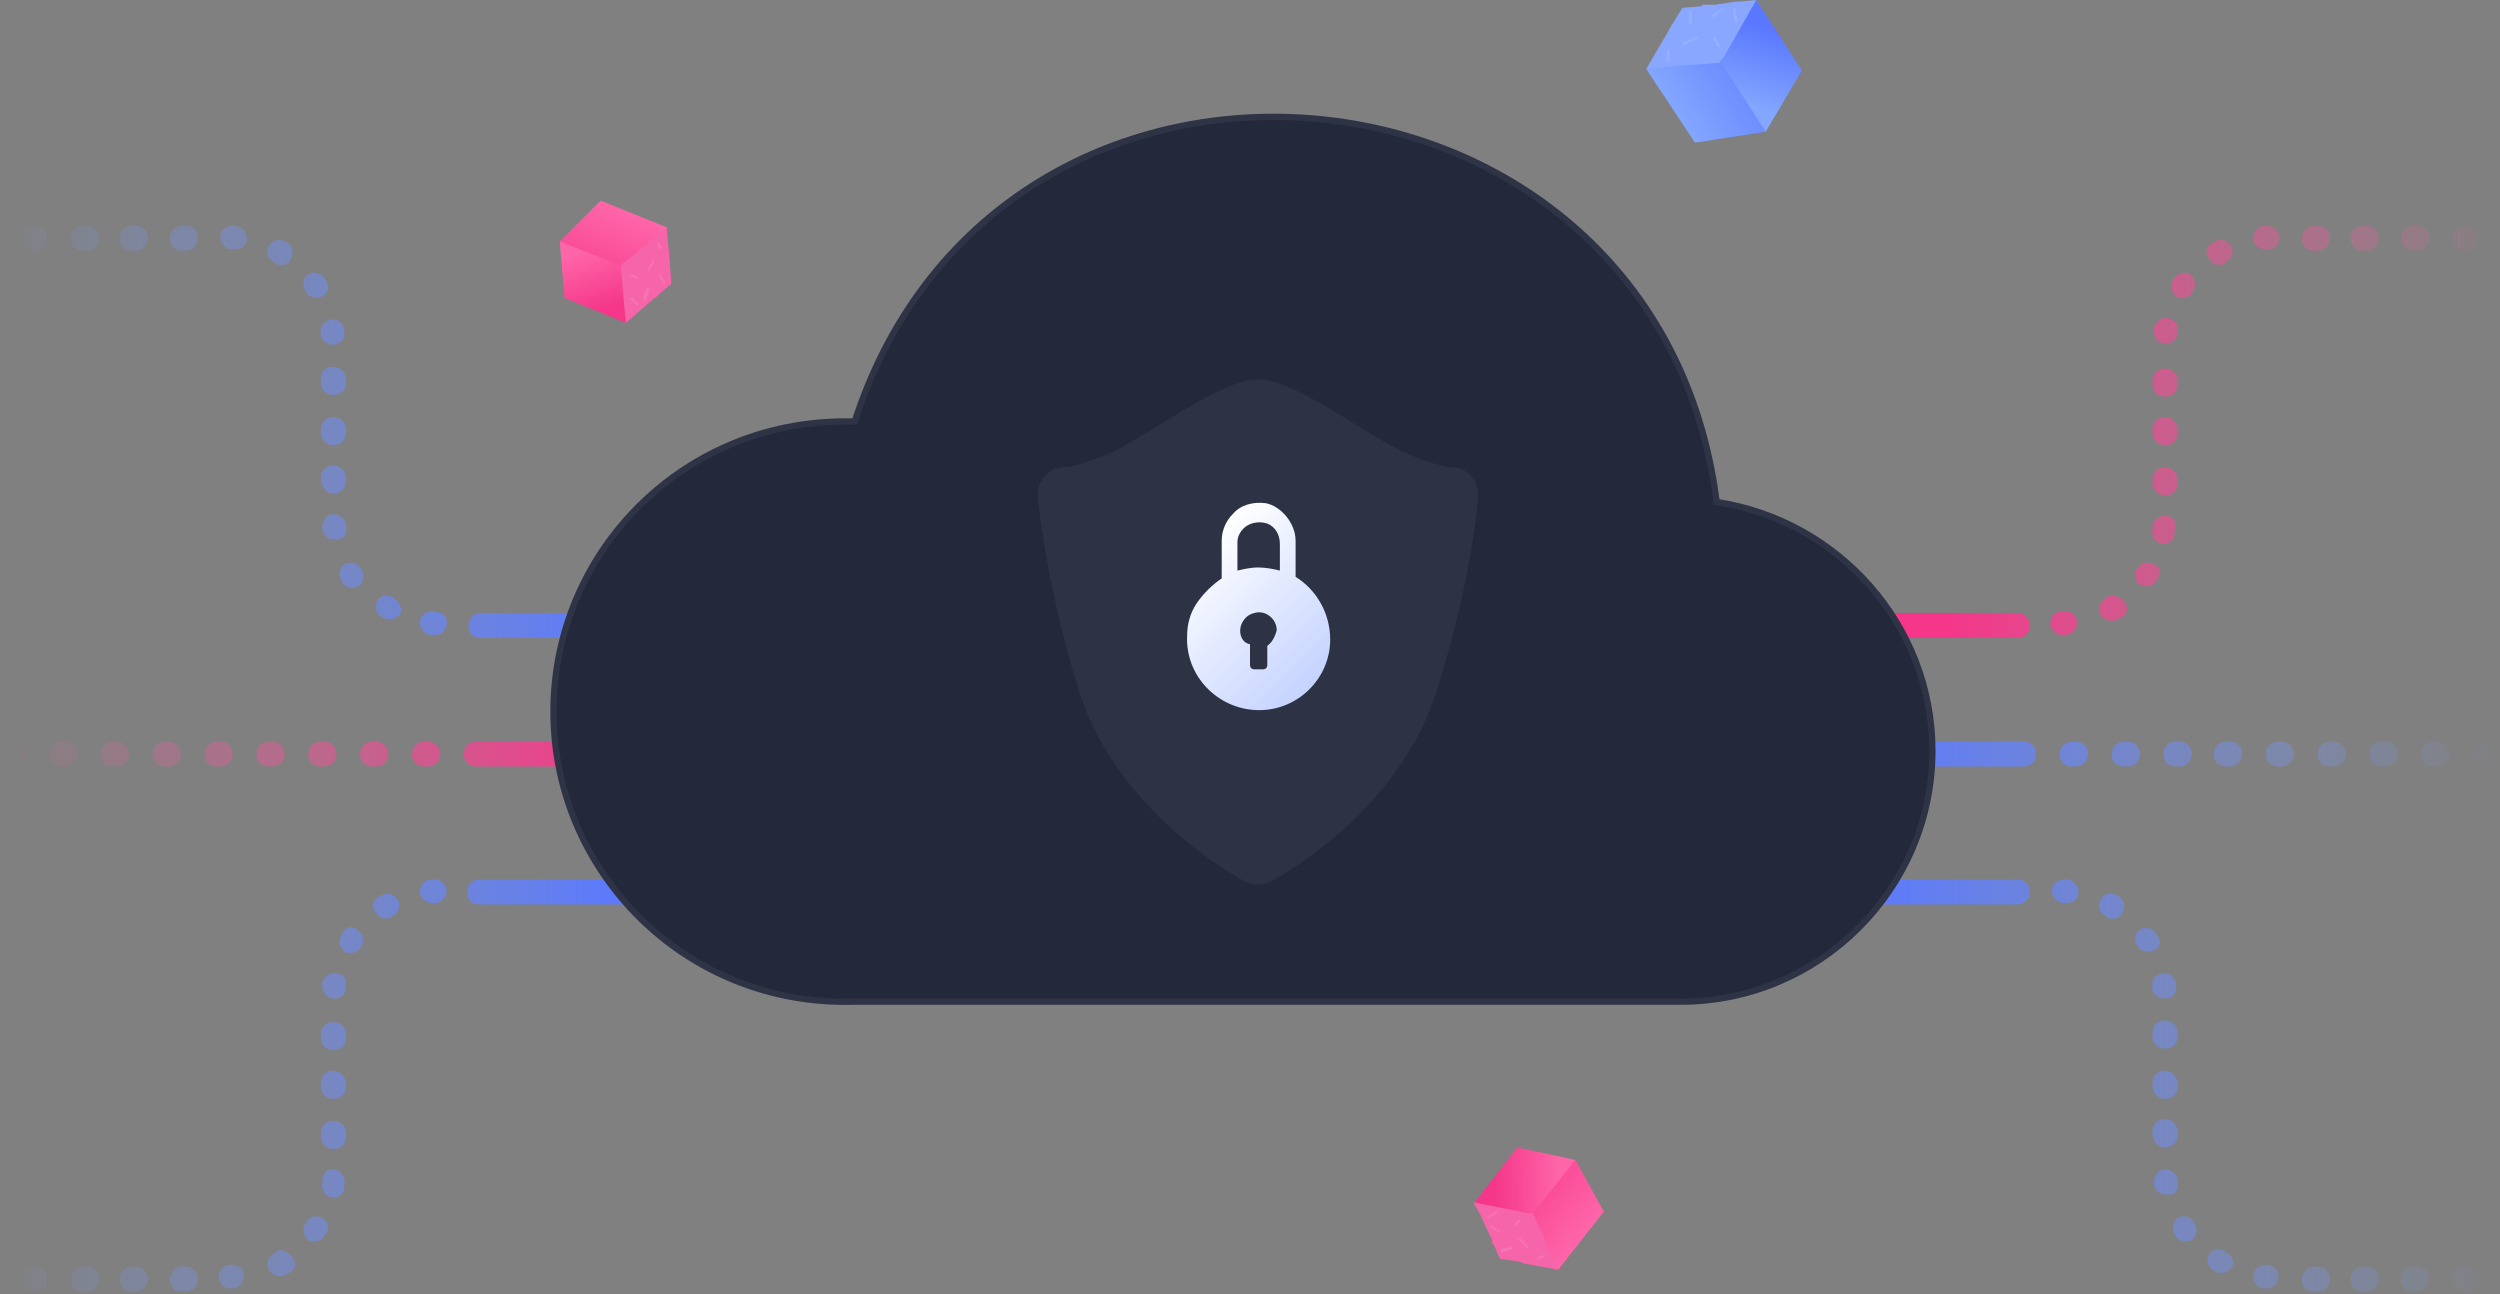 <svg width="398" height="206" viewBox="0 0 398 206" fill="none" xmlns="http://www.w3.org/2000/svg">
<rect x="0" y="0" width="398" height="206" fill="#808080" stroke="none"/>
<path d="M100.627 101.317C99.375 101.317 98.624 100.569 98.624 99.321C98.624 98.073 99.375 97.325 100.627 97.325C101.878 97.325 102.629 98.073 102.629 99.321C102.629 100.569 101.628 101.317 100.627 101.317Z" fill="#6A83FF"/>
<path d="M100.627 143.742C99.375 143.742 98.624 142.993 98.624 141.746C98.624 140.498 99.375 139.749 100.627 139.749C101.878 139.749 102.629 140.498 102.629 141.746C102.629 142.993 101.628 143.742 100.627 143.742Z" fill="#6A83FF"/>
<path d="M29.538 35.935H29.037C28.036 35.935 27.034 36.684 27.034 37.931C27.034 39.179 27.785 39.928 29.037 39.928H29.538C30.539 39.928 31.54 39.179 31.54 37.931C31.54 36.684 30.539 35.935 29.538 35.935Z" fill="url(#paint0_linear_1638_32300)"/>
<path d="M21.527 35.935H21.027C20.026 35.935 19.024 36.684 19.024 37.931C19.024 39.179 19.775 39.928 21.027 39.928H21.527C22.529 39.928 23.53 39.179 23.53 37.931C23.53 36.684 22.529 35.935 21.527 35.935Z" fill="url(#paint1_linear_1638_32300)"/>
<path d="M37.547 35.935H37.047C36.045 35.935 35.044 36.684 35.044 37.682C35.044 38.68 35.795 39.678 36.796 39.678H37.297C37.297 39.678 37.297 39.678 37.547 39.678C38.548 39.678 39.299 38.93 39.299 37.931C39.299 36.933 38.548 36.185 37.547 35.935Z" fill="url(#paint2_linear_1638_32300)"/>
<path d="M55.07 60.392C55.07 59.394 54.319 58.396 53.067 58.396C51.816 58.396 51.065 59.144 51.065 60.392V60.891C51.065 61.889 51.816 62.888 53.067 62.888C54.319 62.888 55.07 62.139 55.07 60.891V60.392Z" fill="url(#paint3_linear_1638_32300)"/>
<path d="M51.815 44.669L51.565 44.17C51.064 43.422 49.813 43.172 49.062 43.671C48.311 44.17 48.06 45.418 48.561 46.167L48.811 46.666C49.062 47.165 49.813 47.414 50.313 47.414C50.563 47.414 51.064 47.414 51.315 47.165C52.316 46.666 52.566 45.667 51.815 44.669Z" fill="url(#paint4_linear_1638_32300)"/>
<path d="M53.067 66.382C52.066 66.382 51.065 67.13 51.065 68.378V68.877C51.065 69.876 51.816 70.874 53.067 70.874C54.319 70.874 55.07 69.876 55.07 68.877V68.378C55.07 67.13 54.068 66.382 53.067 66.382Z" fill="url(#paint5_linear_1638_32300)"/>
<path d="M13.768 35.935H13.267C12.266 35.935 11.265 36.684 11.265 37.931C11.265 39.179 12.016 39.928 13.267 39.928H13.768C14.769 39.928 15.77 39.179 15.77 37.931C15.77 36.684 14.769 35.935 13.768 35.935Z" fill="url(#paint6_linear_1638_32300)"/>
<path d="M45.808 38.679L45.307 38.43C44.306 37.931 43.305 38.18 42.804 39.178C42.303 40.177 42.554 41.175 43.555 41.674L43.805 41.923C44.056 42.173 44.556 42.173 44.807 42.173C45.558 42.173 46.058 41.923 46.309 41.175C46.809 40.426 46.559 39.178 45.808 38.679Z" fill="url(#paint7_linear_1638_32300)"/>
<path d="M57.322 90.337C56.822 89.589 55.57 89.339 54.819 89.838C54.068 90.337 53.818 91.585 54.318 92.334L54.569 92.833C54.819 93.332 55.57 93.582 56.071 93.582C56.321 93.582 56.822 93.582 57.072 93.332C57.823 92.833 58.073 91.585 57.572 90.837L57.322 90.337Z" fill="url(#paint8_linear_1638_32300)"/>
<path d="M62.829 95.33L62.579 95.081C61.578 94.582 60.577 94.831 60.076 95.58C59.575 96.578 59.826 97.576 60.577 98.075L61.077 98.325C61.328 98.575 61.578 98.575 62.078 98.575C62.829 98.575 63.33 98.325 63.831 97.576C64.081 97.077 63.58 95.829 62.829 95.33Z" fill="url(#paint9_linear_1638_32300)"/>
<path d="M69.338 97.325H68.837C67.836 97.325 66.835 98.073 66.835 99.072C66.835 100.07 67.585 101.068 68.587 101.068H69.087C69.087 101.068 69.087 101.068 69.338 101.068C70.339 101.068 71.09 100.319 71.09 99.321C71.34 98.323 70.589 97.574 69.338 97.325Z" fill="url(#paint10_linear_1638_32300)"/>
<path d="M53.066 54.901C54.318 54.652 55.069 53.903 54.819 52.905V52.406C54.568 51.408 53.818 50.659 52.566 50.908C51.565 51.158 50.814 51.907 51.064 53.154V53.654C51.314 54.153 52.065 54.901 53.066 54.901Z" fill="url(#paint11_linear_1638_32300)"/>
<path d="M55.069 84.099V83.6C55.069 82.602 54.068 81.853 53.067 81.853C52.065 81.853 51.315 82.852 51.315 83.85C51.315 84.099 51.315 84.349 51.315 84.349C51.565 85.347 52.316 85.846 53.067 85.846H53.317C54.569 86.096 55.319 85.097 55.069 84.099Z" fill="url(#paint12_linear_1638_32300)"/>
<path d="M53.067 78.608C54.068 78.608 55.07 77.86 55.07 76.612V76.113C55.07 75.115 54.319 74.117 53.067 74.117C51.816 74.117 51.065 74.865 51.065 76.113V76.612C51.315 77.61 52.066 78.608 53.067 78.608Z" fill="url(#paint13_linear_1638_32300)"/>
<path d="M5.507 35.935C4.506 35.935 3.504 36.684 3.504 37.931C3.504 39.179 4.255 39.928 5.507 39.928H5.757C6.758 39.928 7.509 39.179 7.509 37.931C7.509 36.684 6.508 35.935 5.507 35.935Z" fill="url(#paint14_linear_1638_32300)"/>
<path d="M100.627 97.576H92.867H92.366H84.857H84.356H77.097H76.597C75.595 97.576 74.594 98.325 74.594 99.573C74.594 100.82 75.345 101.569 76.597 101.569H77.097H84.356H85.107H92.617H93.117H100.877C101.878 101.569 102.88 100.82 102.88 99.573C102.88 98.325 101.628 97.576 100.627 97.576Z" fill="url(#paint15_linear_1638_32300)"/>
<path d="M100.627 121.782C99.375 121.782 98.624 121.034 98.624 119.786C98.624 118.538 99.375 117.789 100.627 117.789C101.878 117.789 102.629 118.538 102.629 119.786C102.629 121.034 101.628 121.782 100.627 121.782Z" fill="#EE4192"/>
<path d="M35.044 118.039H34.544C33.542 118.039 32.541 118.787 32.541 120.035C32.541 121.283 33.292 122.031 34.544 122.031H35.044C36.045 122.031 37.047 121.283 37.047 120.035C37.047 118.787 36.045 118.039 35.044 118.039Z" fill="url(#paint16_linear_1638_32300)"/>
<path d="M43.304 118.039H42.804C41.803 118.039 40.801 118.787 40.801 120.035C40.801 121.283 41.552 122.031 42.804 122.031H43.304C44.306 122.031 45.307 121.283 45.307 120.035C45.307 118.787 44.306 118.039 43.304 118.039Z" fill="url(#paint17_linear_1638_32300)"/>
<path d="M26.784 118.039H26.283C25.282 118.039 24.28 118.787 24.28 120.035C24.28 121.283 25.032 122.031 26.283 122.031H26.784C27.785 122.031 28.786 121.283 28.786 120.035C28.786 118.787 27.785 118.039 26.784 118.039Z" fill="url(#paint18_linear_1638_32300)"/>
<path d="M18.523 118.039H18.023C17.021 118.039 16.02 118.787 16.02 120.035C16.02 121.283 16.771 122.031 18.023 122.031H18.523C19.524 122.031 20.526 121.283 20.526 120.035C20.526 118.787 19.524 118.039 18.523 118.039Z" fill="url(#paint19_linear_1638_32300)"/>
<path d="M10.263 118.039H9.762C8.761 118.039 7.76 118.787 7.76 120.035C7.76 121.283 8.511 122.031 9.762 122.031H10.263C11.264 122.031 12.265 121.283 12.265 120.035C12.265 118.787 11.514 118.039 10.263 118.039Z" fill="url(#paint20_linear_1638_32300)"/>
<path d="M68.086 118.039H67.585C66.584 118.039 65.583 118.787 65.583 120.035C65.583 121.283 66.334 122.031 67.585 122.031H68.086C69.087 122.031 70.088 121.283 70.088 120.035C70.088 118.787 69.087 118.039 68.086 118.039Z" fill="url(#paint21_linear_1638_32300)"/>
<path d="M51.565 118.039H51.064C50.063 118.039 49.062 118.787 49.062 120.035C49.062 121.283 49.813 122.031 51.064 122.031H51.565C52.566 122.031 53.567 121.283 53.567 120.035C53.567 118.787 52.566 118.039 51.565 118.039Z" fill="url(#paint22_linear_1638_32300)"/>
<path d="M59.825 118.039H59.325C58.324 118.039 57.322 118.787 57.322 120.035C57.322 121.283 58.073 122.031 59.325 122.031H59.825C60.827 122.031 61.828 121.283 61.828 120.035C61.828 118.787 60.827 118.039 59.825 118.039Z" fill="url(#paint23_linear_1638_32300)"/>
<path d="M2.253 118.039H2.003C1.001 118.039 0 118.787 0 120.035C0 121.283 0.751 122.031 2.003 122.031H2.253C3.254 122.031 4.255 121.283 4.255 120.035C4.255 118.787 3.254 118.039 2.253 118.039Z" fill="url(#paint24_linear_1638_32300)"/>
<path d="M100.627 118.039H92.617H92.116H84.356H83.856H76.847H76.597H76.346H75.846C74.844 118.039 73.843 118.787 73.843 120.035C73.843 121.283 74.594 122.031 75.846 122.031H76.346H76.597H76.847H83.856H84.356H92.116H92.617H100.627C101.628 122.031 102.629 121.283 102.629 120.035C102.629 118.787 101.628 118.039 100.627 118.039Z" fill="url(#paint25_linear_1638_32300)"/>
<path d="M43.805 199.391L43.555 199.641C42.554 200.14 42.303 201.388 42.804 202.137C43.054 202.636 43.805 203.135 44.556 203.135C44.807 203.135 45.057 203.135 45.558 202.885L46.058 202.636C47.059 202.137 47.31 200.889 46.559 200.14C45.808 199.142 44.556 198.643 43.805 199.391Z" fill="url(#paint26_linear_1638_32300)"/>
<path d="M37.047 201.388H36.546C35.545 201.388 34.794 202.386 34.794 203.385C34.794 204.383 35.795 205.132 36.546 205.132H37.047C38.048 205.132 38.799 204.133 38.799 203.135C39.05 202.137 38.048 201.388 37.047 201.388Z" fill="url(#paint27_linear_1638_32300)"/>
<path d="M53.317 186.166C52.316 185.916 51.314 186.665 51.314 187.913V188.412C51.064 189.41 51.815 190.408 52.816 190.658H53.067C54.068 190.658 54.819 189.909 54.819 189.16V188.661C55.069 187.414 54.318 186.415 53.317 186.166Z" fill="url(#paint28_linear_1638_32300)"/>
<path d="M29.538 201.637H29.037C28.036 201.637 27.034 202.386 27.034 203.634C27.034 204.881 27.785 205.63 29.037 205.63H29.538C30.539 205.63 31.54 204.881 31.54 203.634C31.54 202.386 30.539 201.637 29.538 201.637Z" fill="url(#paint29_linear_1638_32300)"/>
<path d="M53.067 178.429C52.066 178.429 51.065 179.178 51.065 180.425V180.925C51.065 181.923 51.816 182.921 53.067 182.921C54.319 182.921 55.07 182.172 55.07 180.925V180.425C55.07 179.178 54.068 178.429 53.067 178.429Z" fill="url(#paint30_linear_1638_32300)"/>
<path d="M13.768 201.637H13.267C12.266 201.637 11.265 202.386 11.265 203.634C11.265 204.881 12.016 205.63 13.267 205.63H13.768C14.769 205.63 15.77 204.881 15.77 203.634C15.77 202.386 14.769 201.637 13.768 201.637Z" fill="url(#paint31_linear_1638_32300)"/>
<path d="M21.527 201.637H21.027C20.026 201.637 19.024 202.386 19.024 203.634C19.024 204.881 19.775 205.63 21.027 205.63H21.527C22.529 205.63 23.53 204.881 23.53 203.634C23.53 202.386 22.529 201.637 21.527 201.637Z" fill="url(#paint32_linear_1638_32300)"/>
<path d="M51.315 193.902C50.564 193.403 49.312 193.652 48.812 194.401L48.562 194.9C48.061 195.649 48.311 196.896 49.062 197.396C49.312 197.645 49.813 197.645 50.063 197.645C50.564 197.645 51.315 197.396 51.565 196.896L51.816 196.397C52.566 195.649 52.316 194.401 51.315 193.902Z" fill="url(#paint33_linear_1638_32300)"/>
<path d="M60.827 142.495L60.326 142.744C59.325 143.244 59.075 144.491 59.826 145.24C60.076 145.739 60.827 146.238 61.328 146.238C61.578 146.238 62.078 146.238 62.329 145.989L62.579 145.739C63.58 145.24 63.831 143.992 63.33 143.244C62.829 142.495 61.828 141.996 60.827 142.495Z" fill="url(#paint34_linear_1638_32300)"/>
<path d="M69.087 139.999H68.587C67.585 139.999 66.835 140.997 66.835 141.995C66.835 142.993 67.836 143.742 68.587 143.742H68.837H69.338C70.339 143.742 71.09 142.744 71.09 141.745C71.09 140.747 70.089 139.999 69.087 139.999Z" fill="url(#paint35_linear_1638_32300)"/>
<path d="M54.569 148.483L54.319 148.982C53.818 149.731 54.069 150.979 54.82 151.478C55.07 151.727 55.571 151.727 55.821 151.727C56.322 151.727 57.072 151.478 57.323 150.979L57.573 150.729C58.074 149.98 57.824 148.733 57.072 148.234C56.322 147.235 55.07 147.485 54.569 148.483Z" fill="url(#paint36_linear_1638_32300)"/>
<path d="M53.067 170.443C52.066 170.443 51.065 171.192 51.065 172.439V172.938C51.065 173.937 51.816 174.935 53.067 174.935C54.319 174.935 55.07 174.186 55.07 172.938V172.439C55.07 171.441 54.068 170.443 53.067 170.443Z" fill="url(#paint37_linear_1638_32300)"/>
<path d="M53.067 162.708C52.066 162.708 51.065 163.457 51.065 164.705V165.204C51.065 166.202 51.816 167.2 53.067 167.2C54.319 167.2 55.07 166.452 55.07 165.204V164.705C55.07 163.457 54.068 162.708 53.067 162.708Z" fill="url(#paint38_linear_1638_32300)"/>
<path d="M53.568 154.972C52.566 154.722 51.565 155.471 51.315 156.469C51.315 156.719 51.315 156.968 51.315 156.968C51.315 157.967 52.066 158.965 53.067 158.965H53.318C54.319 158.965 55.07 158.216 55.07 157.218V156.719C55.32 155.97 54.569 154.972 53.568 154.972Z" fill="url(#paint39_linear_1638_32300)"/>
<path d="M5.507 201.637C4.506 201.637 3.505 202.386 3.505 203.634C3.505 204.881 4.256 205.63 5.507 205.63H5.758C6.759 205.63 7.51 204.881 7.51 203.634C7.51 202.386 6.509 201.637 5.507 201.637Z" fill="url(#paint40_linear_1638_32300)"/>
<path d="M100.627 139.999H92.867H92.366H84.857H84.356H76.847H76.597H76.346C75.345 139.999 74.344 140.747 74.344 141.995C74.344 143.243 75.095 143.991 76.346 143.991H76.597H76.847H84.356H85.107H92.617H93.117H100.877C101.878 143.991 102.88 143.243 102.88 141.995C102.88 140.747 101.628 139.999 100.627 139.999Z" fill="url(#paint41_linear_1638_32300)"/>
<path d="M297.374 101.317C296.372 101.317 295.371 100.569 295.371 99.321C295.371 98.073 296.122 97.325 297.123 97.325H297.374C298.375 97.325 299.376 98.073 299.376 99.321C299.376 100.569 298.375 101.317 297.374 101.317Z" fill="#EE4192"/>
<path d="M297.374 143.742C296.372 143.742 295.371 142.993 295.371 141.746C295.371 140.498 296.122 139.749 297.123 139.749H297.374C298.375 139.749 299.376 140.498 299.376 141.746C299.376 142.993 298.375 143.742 297.374 143.742Z" fill="#6A83FF"/>
<path d="M344.683 58.645C343.682 58.645 342.681 59.394 342.681 60.642V61.141C342.681 62.139 343.431 63.137 344.683 63.137C345.935 63.137 346.686 62.388 346.686 61.141V60.642C346.686 59.394 345.684 58.645 344.683 58.645Z" fill="url(#paint42_linear_1638_32300)"/>
<path d="M344.683 66.382C343.682 66.382 342.681 67.13 342.681 68.378V68.877C342.681 69.876 343.431 70.874 344.683 70.874C345.935 70.874 346.686 70.125 346.686 68.877V68.378C346.686 67.13 345.684 66.382 344.683 66.382Z" fill="url(#paint43_linear_1638_32300)"/>
<path d="M344.682 82.103C343.681 82.103 342.68 82.851 342.68 83.849V84.349C342.43 85.347 343.181 86.345 344.182 86.594H344.432C345.433 86.594 346.184 85.846 346.184 85.097C346.184 84.848 346.184 84.598 346.184 84.598C346.685 83.101 345.934 82.103 344.682 82.103Z" fill="url(#paint44_linear_1638_32300)"/>
<path d="M342.931 89.838C342.18 89.339 340.928 89.589 340.428 90.337L340.177 90.587C339.677 91.336 339.927 92.583 340.678 93.082C340.928 93.332 341.429 93.332 341.679 93.332C342.18 93.332 342.931 93.082 343.181 92.583L343.432 92.084C344.182 91.336 343.932 90.337 342.931 89.838Z" fill="url(#paint45_linear_1638_32300)"/>
<path d="M328.662 97.325H328.162C327.161 97.325 326.41 98.323 326.41 99.321C326.41 100.319 327.411 101.068 328.162 101.068C328.162 101.068 328.162 101.068 328.412 101.068H328.913C329.914 101.068 330.665 100.07 330.665 99.072C330.665 98.073 329.914 97.325 328.662 97.325Z" fill="url(#paint46_linear_1638_32300)"/>
<path d="M335.421 95.08L335.171 95.329C334.17 95.829 333.919 97.076 334.42 97.825C334.67 98.324 335.421 98.823 336.172 98.823C336.423 98.823 336.923 98.823 337.174 98.574L337.674 98.324C338.675 97.825 338.926 96.577 338.175 95.829C337.424 94.83 336.172 94.581 335.421 95.08Z" fill="url(#paint47_linear_1638_32300)"/>
<path d="M321.154 97.576H320.653H313.394H312.893H305.384H304.883H297.123C296.122 97.576 295.121 98.325 295.121 99.573C295.121 100.82 295.872 101.569 297.123 101.569H304.883H305.384H312.893H313.394H320.653H321.154C322.155 101.569 323.156 100.82 323.156 99.573C323.156 98.325 322.155 97.576 321.154 97.576Z" fill="url(#paint48_linear_1638_32300)"/>
<path d="M344.683 74.368C343.682 74.368 342.681 75.117 342.681 76.364V76.864C342.681 77.862 343.431 78.86 344.683 78.86C345.935 78.86 346.686 78.111 346.686 76.864V76.364C346.686 75.117 345.684 74.368 344.683 74.368Z" fill="url(#paint49_linear_1638_32300)"/>
<path d="M376.723 35.935H376.223C375.221 35.935 374.22 36.684 374.22 37.931C374.22 39.179 374.971 39.928 376.223 39.928H376.723C377.724 39.928 378.726 39.179 378.726 37.931C378.726 36.684 377.724 35.935 376.723 35.935Z" fill="url(#paint50_linear_1638_32300)"/>
<path d="M384.733 35.935H384.233C383.231 35.935 382.23 36.684 382.23 37.931C382.23 39.179 382.981 39.928 384.233 39.928H384.733C385.735 39.928 386.736 39.179 386.736 37.931C386.736 36.684 385.735 35.935 384.733 35.935Z" fill="url(#paint51_linear_1638_32300)"/>
<path d="M368.963 35.935H368.462C367.461 35.935 366.46 36.684 366.46 37.931C366.46 39.179 367.211 39.928 368.462 39.928H368.963C369.964 39.928 370.966 39.179 370.966 37.931C370.966 36.684 369.964 35.935 368.963 35.935Z" fill="url(#paint52_linear_1638_32300)"/>
<path d="M345.184 50.659C344.182 50.41 343.181 51.158 342.931 52.157V52.656C342.931 53.654 343.432 54.652 344.683 54.652H344.933C345.935 54.652 346.686 53.903 346.686 52.905V52.406C346.936 51.907 346.185 50.909 345.184 50.659Z" fill="url(#paint53_linear_1638_32300)"/>
<path d="M346.185 44.17L345.935 44.669C345.434 45.418 345.685 46.666 346.436 47.165C346.686 47.414 347.186 47.414 347.437 47.414C347.937 47.414 348.688 47.165 348.939 46.666L349.189 46.167C349.69 45.418 349.439 44.17 348.688 43.671C347.937 43.172 346.936 43.422 346.185 44.17Z" fill="url(#paint54_linear_1638_32300)"/>
<path d="M352.693 38.43L352.193 38.679C351.191 39.178 350.941 40.426 351.692 41.175C351.942 41.674 352.693 42.173 353.194 42.173C353.444 42.173 353.945 42.173 354.195 41.923L354.445 41.674C355.447 41.175 355.697 39.927 355.196 39.178C354.696 38.18 353.444 37.931 352.693 38.43Z" fill="url(#paint55_linear_1638_32300)"/>
<path d="M360.953 35.935H360.453C359.452 35.935 358.701 36.933 358.701 37.931C358.701 38.93 359.702 39.678 360.453 39.678C360.453 39.678 360.453 39.678 360.703 39.678H361.204C362.205 39.678 362.956 38.68 362.956 37.682C362.706 36.684 361.955 35.935 360.953 35.935Z" fill="url(#paint56_linear_1638_32300)"/>
<path d="M392.493 35.935C391.242 35.935 390.491 36.684 390.491 37.931C390.491 39.179 391.492 39.928 392.493 39.928C393.494 39.928 394.496 39.179 394.496 37.931C394.496 36.684 393.494 35.935 392.493 35.935Z" fill="url(#paint57_linear_1638_32300)"/>
<path d="M297.374 121.782C296.372 121.782 295.371 121.034 295.371 119.786C295.371 118.538 296.122 117.789 297.123 117.789H297.374C298.375 117.789 299.376 118.538 299.376 119.786C299.376 121.034 298.375 121.782 297.374 121.782Z" fill="#6A83FF"/>
<path d="M338.676 118.039H338.175C337.174 118.039 336.173 118.787 336.173 120.035C336.173 121.283 336.924 122.031 338.175 122.031H338.676C339.677 122.031 340.678 121.283 340.678 120.035C340.678 118.787 339.677 118.039 338.676 118.039Z" fill="url(#paint58_linear_1638_32300)"/>
<path d="M346.936 118.039H346.436C345.434 118.039 344.433 118.787 344.433 120.035C344.433 121.283 345.184 122.031 346.436 122.031H346.936C347.938 122.031 348.939 121.283 348.939 120.035C348.939 118.787 347.938 118.039 346.936 118.039Z" fill="url(#paint59_linear_1638_32300)"/>
<path d="M330.415 118.039H329.915C328.914 118.039 327.912 118.787 327.912 120.035C327.912 121.283 328.663 122.031 329.915 122.031H330.415C331.417 122.031 332.418 121.283 332.418 120.035C332.418 118.787 331.417 118.039 330.415 118.039Z" fill="url(#paint60_linear_1638_32300)"/>
<path d="M322.155 118.039H321.654H321.404H321.154H314.145H313.644H305.884H305.384H297.374C296.372 118.039 295.371 118.787 295.371 120.035C295.371 121.283 296.122 122.031 297.374 122.031H305.384H305.884H313.644H314.145H321.154H321.404H321.654H322.155C323.156 122.031 324.157 121.283 324.157 120.035C324.157 118.787 323.156 118.039 322.155 118.039Z" fill="url(#paint61_linear_1638_32300)"/>
<path d="M354.946 118.039H354.446C353.445 118.039 352.443 118.787 352.443 120.035C352.443 121.283 353.194 122.031 354.446 122.031H354.946C355.948 122.031 356.949 121.283 356.949 120.035C356.949 118.787 356.198 118.039 354.946 118.039Z" fill="url(#paint62_linear_1638_32300)"/>
<path d="M379.727 118.039H379.226C378.225 118.039 377.224 118.787 377.224 120.035C377.224 121.283 377.975 122.031 379.226 122.031H379.727C380.728 122.031 381.73 121.283 381.73 120.035C381.73 118.787 380.728 118.039 379.727 118.039Z" fill="url(#paint63_linear_1638_32300)"/>
<path d="M387.988 118.039H387.487C386.486 118.039 385.484 118.787 385.484 120.035C385.484 121.283 386.235 122.031 387.487 122.031H387.988C388.989 122.031 389.99 121.283 389.99 120.035C389.99 118.787 388.989 118.039 387.988 118.039Z" fill="url(#paint64_linear_1638_32300)"/>
<path d="M371.467 118.039H370.967C369.965 118.039 368.964 118.787 368.964 120.035C368.964 121.283 369.715 122.031 370.967 122.031H371.467C372.469 122.031 373.47 121.283 373.47 120.035C373.47 118.787 372.469 118.039 371.467 118.039Z" fill="url(#paint65_linear_1638_32300)"/>
<path d="M363.206 118.039H362.705C361.704 118.039 360.703 118.787 360.703 120.035C360.703 121.283 361.453 122.031 362.705 122.031H363.206C364.207 122.031 365.208 121.283 365.208 120.035C365.208 118.787 364.207 118.039 363.206 118.039Z" fill="url(#paint66_linear_1638_32300)"/>
<path d="M395.998 118.039C394.746 118.039 393.995 118.787 393.995 120.035C393.995 121.283 394.996 122.031 395.998 122.031C396.999 122.031 398 121.283 398 120.035C398 118.787 396.999 118.039 395.998 118.039Z" fill="url(#paint67_linear_1638_32300)"/>
<path d="M337.424 142.743L336.924 142.493C335.922 141.994 334.921 142.244 334.421 143.242C333.92 144.24 334.17 145.238 335.172 145.737L335.422 145.987C335.672 146.237 336.173 146.237 336.423 146.237C337.174 146.237 337.675 145.987 337.925 145.238C338.426 144.49 338.175 143.491 337.424 142.743Z" fill="url(#paint68_linear_1638_32300)"/>
<path d="M343.432 148.982L343.182 148.483C342.681 147.734 341.43 147.484 340.679 147.984C339.928 148.483 339.677 149.73 340.178 150.479L340.428 150.729C340.679 151.228 341.43 151.477 341.93 151.477C342.18 151.477 342.681 151.477 342.931 151.228C343.933 150.978 344.183 149.73 343.432 148.982Z" fill="url(#paint69_linear_1638_32300)"/>
<path d="M344.683 158.965C345.934 158.965 346.685 157.967 346.435 156.968C346.435 156.719 346.435 156.469 346.435 156.469C346.185 155.471 345.184 154.722 344.182 154.972C343.181 155.222 342.43 155.97 342.68 157.218V157.717C342.931 158.466 343.682 158.965 344.683 158.965Z" fill="url(#paint70_linear_1638_32300)"/>
<path d="M321.154 139.999H320.903H320.653H313.143H312.643H305.133H304.633H296.873C295.872 139.999 294.87 140.747 294.87 141.995C294.87 143.243 295.621 143.991 296.873 143.991H304.633H305.133H312.643H313.143H320.653H320.903H321.154C322.155 143.991 323.156 143.243 323.156 141.995C323.156 140.747 322.155 139.999 321.154 139.999Z" fill="url(#paint71_linear_1638_32300)"/>
<path d="M344.683 170.443C343.682 170.443 342.68 171.192 342.68 172.439V172.938C342.68 173.937 343.431 174.935 344.683 174.935C345.935 174.935 346.685 174.186 346.685 172.938V172.439C346.685 171.441 345.684 170.443 344.683 170.443Z" fill="url(#paint72_linear_1638_32300)"/>
<path d="M346.685 164.456C346.685 163.457 345.935 162.459 344.683 162.459C343.431 162.459 342.68 163.208 342.68 164.456V164.955C342.68 165.953 343.431 166.951 344.683 166.951C345.935 166.951 346.685 166.203 346.685 164.955V164.456Z" fill="url(#paint73_linear_1638_32300)"/>
<path d="M344.683 182.672C345.684 182.672 346.685 181.923 346.685 180.675V180.176C346.685 179.178 345.935 178.18 344.683 178.18C343.431 178.18 342.68 178.929 342.68 180.176V180.675C342.931 181.923 343.682 182.672 344.683 182.672Z" fill="url(#paint74_linear_1638_32300)"/>
<path d="M329.163 139.999H328.662C327.661 139.999 326.66 140.747 326.66 141.745C326.66 142.744 327.411 143.742 328.412 143.742H328.912H329.163C330.164 143.742 330.915 142.993 330.915 141.995C330.915 140.997 330.164 140.248 329.163 139.999Z" fill="url(#paint75_linear_1638_32300)"/>
<path d="M349.189 194.401C348.688 193.652 347.437 193.403 346.686 193.902C345.935 194.401 345.685 195.649 346.185 196.397L346.435 196.896C346.686 197.396 347.437 197.645 347.937 197.645C348.188 197.645 348.688 197.645 348.939 197.396C349.69 196.896 349.94 195.649 349.439 194.9L349.189 194.401Z" fill="url(#paint76_linear_1638_32300)"/>
<path d="M346.686 188.412V187.913C346.686 186.915 345.684 186.166 344.683 186.166C343.682 186.166 342.931 187.164 342.931 188.162V188.662C343.181 189.66 343.932 190.159 344.683 190.159H344.933C346.185 190.408 346.936 189.41 346.686 188.412Z" fill="url(#paint77_linear_1638_32300)"/>
<path d="M384.733 201.637H384.233C383.231 201.637 382.23 202.386 382.23 203.634C382.23 204.881 382.981 205.63 384.233 205.63H384.733C385.735 205.63 386.736 204.881 386.736 203.634C386.736 202.386 385.735 201.637 384.733 201.637Z" fill="url(#paint78_linear_1638_32300)"/>
<path d="M368.964 201.637H368.463C367.462 201.637 366.461 202.386 366.461 203.634C366.461 204.881 367.212 205.63 368.463 205.63H368.964C369.965 205.63 370.966 204.881 370.966 203.634C370.966 202.386 369.965 201.637 368.964 201.637Z" fill="url(#paint79_linear_1638_32300)"/>
<path d="M376.723 201.637H376.222C375.221 201.637 374.22 202.386 374.22 203.634C374.22 204.881 374.971 205.63 376.222 205.63H376.723C377.724 205.63 378.726 204.881 378.726 203.634C378.726 202.386 377.724 201.637 376.723 201.637Z" fill="url(#paint80_linear_1638_32300)"/>
<path d="M361.204 201.388H360.703C359.702 201.388 358.701 202.137 358.701 203.135C358.701 204.133 359.451 205.132 360.453 205.132H360.953C361.955 205.132 362.706 204.383 362.706 203.385C362.956 202.386 362.205 201.638 361.204 201.388Z" fill="url(#paint81_linear_1638_32300)"/>
<path d="M354.445 199.392L354.195 199.142C353.194 198.643 352.192 198.892 351.692 199.641C351.191 200.639 351.441 201.638 352.192 202.137L352.693 202.386C352.943 202.636 353.194 202.636 353.694 202.636C354.445 202.636 354.946 202.386 355.446 201.638C355.697 201.138 355.446 199.891 354.445 199.392Z" fill="url(#paint82_linear_1638_32300)"/>
<path d="M392.493 201.637C391.241 201.637 390.49 202.386 390.49 203.634C390.49 204.881 391.492 205.63 392.493 205.63C393.494 205.63 394.496 204.881 394.496 203.634C394.496 202.386 393.494 201.637 392.493 201.637Z" fill="url(#paint83_linear_1638_32300)"/>
<path d="M203.255 159.465C242.102 159.465 273.593 128.069 273.593 89.34C273.593 50.611 242.102 19.215 203.255 19.215C164.408 19.215 132.917 50.611 132.917 89.34C132.917 128.069 164.408 159.465 203.255 159.465Z" fill="#23293A"/>
<path d="M267.586 158.963C289.428 158.963 307.135 141.31 307.135 119.534C307.135 97.757 289.428 80.104 267.586 80.104C245.743 80.104 228.036 97.757 228.036 119.534C228.036 141.31 245.743 158.963 267.586 158.963Z" fill="#23293A"/>
<path d="M267.586 159.465C289.638 159.465 307.636 141.524 307.636 119.535C307.636 99.444 292.621 82.855 273.292 79.915C263.922 5.734 159.2 -4.253 136.061 67.115C109.171 66.319 88.112 87.682 88.112 113.296C88.112 138.776 109.111 160.217 135.928 159.465H155.696H155.94H156.185H156.429H156.673H156.916H157.159H157.402H157.644H157.886H158.127H158.369H158.609H158.85H159.09H159.33H159.569H159.809H160.047H160.286H160.524H160.761H160.999H161.236H161.472H161.709H161.945H162.18H162.416H162.651H162.885H163.119H163.353H163.587H163.82H164.053H164.285H164.517H164.749H164.981H165.212H165.443H165.673H165.903H166.133H166.362H166.591H166.82H167.048H167.276H167.504H167.731H167.958H168.185H168.411H168.637H168.863H169.088H169.313H169.538H169.762H169.986H170.209H170.433H170.655H170.878H171.1H171.322H171.544H171.765H171.986H172.206H172.426H172.646H172.866H173.085H173.304H173.522H173.741H173.958H174.176H174.393H174.61H174.826H175.043H175.258H175.474H175.689H175.904H176.118H176.333H176.547H176.76H176.973H177.186H177.399H177.611H177.823H178.034H178.245H178.456H178.667H178.877H179.087H179.296H179.506H179.715H179.923H180.131H180.339H180.547H180.754H180.961H181.168H181.374H181.58H181.785H181.991H182.196H182.4H182.605H182.809H183.012H183.216H183.419H183.621H183.824H184.026H184.228H184.429H184.63H184.831H185.031H185.232H185.431H185.631H185.83H186.029H186.227H186.426H186.623H186.821H187.018H187.215H187.412H187.608H187.804H188H188.195H188.39H188.585H188.779H188.973H189.167H189.361H189.554H189.746H189.939H190.131H190.323H190.515H190.706H190.897H191.087H191.278H191.468H191.657H191.847H192.036H192.224H192.413H192.601H192.789H192.976H193.163H193.35H193.537H193.723H193.909H194.095H194.28H194.465H194.65H194.834H195.018H195.202H195.385H195.569H195.752H195.934H196.116H196.298H196.48H196.661H196.842H197.023H197.203H197.383H197.563H197.743H197.922H198.101H198.279H198.458H198.636H198.813H198.991H199.168H199.345H199.521H199.697H199.873H200.049H200.224H200.399H200.574H200.748H200.922H201.096H201.269H201.442H201.615H201.788H201.96H202.132H202.304H202.475H202.646H202.817H202.987H203.158H203.328H203.497H203.666H203.835H204.004H204.173H204.341H204.509H204.676H204.843H205.01H205.177H205.343H205.509H205.675H205.841H206.006H206.171H206.335H206.5H206.664H206.827H206.991H207.154H207.317H207.48H207.642H207.804H207.966H208.127H208.288H208.449H208.61H208.77H208.93H209.089H209.249H209.408H209.567H209.725H209.884H210.042H210.199H210.357H210.514H210.671H210.827H210.984H211.14H211.295H211.451H211.606H211.761H211.915H212.07H212.224H212.377H212.531H212.684H212.837H212.989H213.142H213.294H213.446H213.597H213.748H213.899H214.05H214.2H214.35H214.5H214.65H214.799H214.948H215.097H215.245H215.393H215.541H215.689H215.836H215.983H216.13H216.276H216.423H216.568H216.714H216.86H217.005H217.15H217.294H217.438H217.582H217.726H217.87H218.013H218.156H218.299H218.441H218.583H218.725H218.867H219.008H219.149H219.29H219.43H219.57H219.71H219.85H219.99H220.129H220.268H220.406H220.545H220.683H220.821H220.958H221.096H221.233H221.369H221.506H221.642H221.778H221.914H222.049H222.184H222.319H222.454H222.588H222.723H222.856H222.99H223.123H223.256H223.389H223.522H223.654H223.786H223.918H224.049H224.181H224.312H224.442H224.573H224.703H224.833H224.963H225.092H225.221H225.35H225.479H225.607H225.736H225.863H225.991H226.118H226.246H226.372H226.499H226.625H226.752H226.877H227.003H227.128H227.253H227.378H227.503H227.627H227.751H227.875H227.999H228.122H228.245H228.368H228.49H228.613H228.735H228.856H228.978H229.099H229.22H229.341H229.462H229.582H229.702H229.822H229.942H230.061H230.18H230.299H230.417H230.536H230.654H230.772H230.889H231.006H231.124H231.24H231.357H231.473H231.589H231.705H231.821H231.936H232.051H232.166H232.281H232.395H232.51H232.623H232.737H232.851H232.964H233.077H233.189H233.302H233.414H233.526H233.638H233.749H233.861H233.972H234.082H234.193H234.303H234.413H234.523H234.633H234.742H234.851H234.96H235.069H235.177H235.285H235.393H235.501H235.609H235.716H235.823H235.93H236.036H236.142H236.248H236.354H236.46H236.565H236.67H236.775H236.88H236.984H237.089H237.193H237.296H237.4H237.503H237.606H237.709H237.811H237.914H238.016H238.118H238.22H238.321H238.422H238.523H238.624H238.724H238.825H238.925H239.025H239.124H239.224H239.323H239.422H239.52H239.619H239.717H239.815H239.913H240.011H240.108H240.205H240.302H240.441H240.58H240.718H240.856H240.993H241.129H241.266H241.402H241.537H241.672H241.806H241.94H242.073H242.206H242.339H242.471H242.603H242.734H242.864H242.995H243.124H243.254H243.383H243.511H243.639H243.766H243.893H244.02H244.146H244.272H244.397H244.522H244.646H244.77H244.893H245.016H245.139H245.261H245.383H245.504H245.624H245.745H245.865H245.984H246.103H246.222H246.34H246.457H246.575H246.691H246.808H246.924H247.039H247.154H247.269H247.383H247.497H247.61H247.723H247.836H247.948H248.059H248.17H248.281H248.392H248.502H248.611H248.72H248.829H248.937H249.045H249.152H249.259H249.366H249.472H249.578H249.683H249.788H249.893H249.997H250.101H250.204H250.307H250.409H250.511H250.613H250.714H250.815H250.915H251.016H251.115H251.214H251.313H251.412H251.51H251.607H251.705H251.802H251.898H251.994H252.09H252.185H252.28H252.374H252.468H252.562H252.656H252.748H252.841H252.933H253.025H253.116H253.207H253.298H253.388H253.478H253.568H253.657H253.745H253.834H253.922H254.009H254.096H254.183H254.27H254.356H254.442H254.527H254.612H254.696H254.781H254.865H254.948H255.031H255.114H255.196H255.278H255.36H255.441H255.522H255.603H255.683H255.763H255.843H255.922H256H256.079H256.157H256.235H256.312H256.389H256.466H256.542H256.618H256.694H256.769H256.844H256.918H256.993H257.067H257.14H257.213H257.286H257.359H257.431H257.503H257.574H257.645H257.716H257.786H257.857H257.926H257.996H258.065H258.134H258.202H258.27H258.338H258.406H258.473H258.54H258.606H258.672H258.738H258.804H258.869H258.934H258.998H259.062H259.126H259.19H259.253H259.316H259.379H259.441H259.503H259.565H259.626H259.687H259.748H259.808H259.868H259.928H259.987H260.047H260.105H260.164H260.222H260.28H260.338H260.395H260.452H260.509H260.565H260.622H260.677H260.733H260.788H260.843H260.898H260.952H261.006H261.06H261.113H261.166H261.219H261.272H261.324H261.376H261.428H261.479H261.53H261.581H261.632H261.682H261.732H261.782H261.831H261.88H261.929H261.978H262.026H262.074H262.122H262.17H262.217H262.264H262.31H262.357H262.403H262.449H262.494H262.54H262.585H262.629H262.674H262.718H262.762H262.806H262.849H262.892H262.935H262.978H263.02H263.062H263.104H263.146H263.187H263.228H263.269H263.31H263.35H263.39H263.43H263.47H263.509H263.548H263.587H263.626H263.664H263.702H263.74H263.777H263.815H263.852H263.889H263.925H263.962H263.998H264.034H264.069H264.105H264.14H264.175H264.21H264.244H264.278H264.312H264.346H264.38H264.413H264.446H264.479H264.512H264.544H264.576H264.608H264.64H264.671H264.703H264.734H264.765H264.795H264.826H264.856H264.886H264.916H264.945H264.974H265.003H265.032H265.061H265.089H265.118H265.146H265.174H265.201H265.229H265.256H265.283H265.31H265.336H265.363H265.389H265.415H265.44H265.466H265.491H265.517H265.542H265.566H265.591H265.615H265.639H265.663H265.687H265.711H265.734H265.757H265.78H265.803H265.826H265.848H265.871H265.893H265.915H265.936H265.958H265.979H266H266.021H266.042H266.063H266.083H266.104H266.124H266.144H266.163H266.183H266.202H266.222H266.241H266.259H266.278H266.297H266.315H266.333H266.351H266.369H266.387H266.404H266.422H266.439H266.456H266.473H266.49H266.506H266.523H266.539H266.555H266.571H266.587H266.602H266.618H266.633H266.648H266.663H266.678H266.693H266.707H266.722H266.736H266.75H266.764H266.778H266.791H266.805H266.818H266.831H266.845H266.858H266.87H266.883H266.896H266.908H266.92H266.932H266.944H266.956H266.968H266.98H266.991H267.002H267.014H267.025H267.036H267.046H267.057H267.068H267.078H267.088H267.099H267.109H267.119H267.128H267.138H267.148H267.157H267.167H267.176H267.185H267.194H267.203H267.212H267.22H267.229H267.237H267.246H267.254H267.262H267.27H267.278H267.286H267.293H267.301H267.308H267.316H267.323H267.33H267.337H267.344H267.351H267.358H267.364H267.371H267.377H267.384H267.39H267.396H267.402H267.408H267.414H267.42H267.426H267.432H267.437H267.443H267.448H267.453H267.459H267.464H267.469H267.474H267.479H267.484H267.488H267.493H267.498H267.502H267.506H267.511H267.515H267.519H267.523H267.527H267.531H267.535H267.539H267.543H267.547H267.55H267.554H267.557H267.561H267.564H267.568H267.571H267.574H267.577H267.58H267.583H267.586Z" fill="#23293A" stroke="#2E3446"/>
<path d="M231.04 74.366C229.288 74.366 225.533 72.868 224.282 72.369C217.523 69.375 206.259 60.391 200.251 60.391C194.244 60.391 182.98 69.375 176.221 72.369C174.97 72.868 171.215 74.366 169.463 74.366C166.96 74.366 164.957 76.612 165.207 79.357C165.958 85.346 167.46 96.077 171.716 109.803C176.972 126.772 192.241 137.004 197.999 140.248C199.501 140.997 201.253 140.997 202.504 140.248C208.262 137.004 223.531 126.772 228.787 109.803C233.043 96.077 234.795 85.346 235.295 79.357C235.546 76.612 233.543 74.366 231.04 74.366Z" fill="#2D3344"/>
<path d="M206.26 91.835V86.095C206.26 83.35 204.007 80.605 201.504 80.106C199.502 79.856 197.499 80.355 196.247 81.853C195.246 82.851 194.495 84.348 194.495 86.095V92.084C192.993 93.083 191.492 94.58 190.49 96.077C189.489 97.575 188.988 99.321 188.988 101.318C188.738 107.557 193.744 112.797 200.002 113.047C206.51 113.297 211.767 108.056 211.767 101.817C211.767 97.575 209.514 93.831 206.26 91.835ZM201.754 102.815V105.81C201.754 106.309 201.504 106.559 201.003 106.559H199.752C199.251 106.559 199.001 106.309 199.001 105.81V103.813V102.566C197.749 102.316 197.249 101.068 197.499 99.821C197.749 98.822 198.5 97.824 199.752 97.575C201.504 97.076 203.256 98.573 203.256 100.32C203.006 101.318 202.505 102.316 201.754 102.815ZM203.757 90.837C202.756 90.587 201.504 90.338 200.253 90.338C199.251 90.338 198 90.587 196.998 90.837V86.345C196.998 85.346 197.499 84.598 198 84.099C198.751 83.35 200.253 82.851 201.754 83.35C203.006 83.849 203.757 85.097 203.757 86.594V90.837Z" fill="url(#paint84_linear_1638_32300)"/>
<path d="M282.855 5.24L281.103 20.962L269.839 22.709L262.079 10.98L280.603 1.996L282.855 5.24Z" fill="url(#paint85_linear_1638_32300)"/>
<path d="M281.103 20.963L273.844 9.733L279.1 0.25L279.601 0L286.86 11.23L281.103 20.963Z" fill="url(#paint86_linear_1638_32300)"/>
<path d="M279.601 0L274.345 9.234L273.844 9.733V9.982L267.336 10.481H267.086L262.079 10.98L265.584 4.991L265.834 4.492L267.837 1.248L270.84 0.998L271.091 0.749H271.591H273.093L276.347 0.25H277.098L279.601 0Z" fill="#89A7FF"/>
<g opacity="0.3">
<path opacity="0.3" d="M269.088 3.994C269.339 3.994 269.339 3.994 269.339 3.744V1.998C269.339 1.748 269.339 1.748 269.088 1.748C268.838 1.748 268.838 1.748 268.838 1.998V3.744C268.838 3.994 268.838 3.994 269.088 3.994Z" fill="white"/>
<path opacity="0.3" d="M273.844 1.497L272.342 2.495C272.342 2.495 272.092 2.745 272.342 2.745H272.593C272.593 2.745 272.593 2.745 272.843 2.745L274.345 1.497C274.345 1.497 274.595 1.247 274.345 1.247C274.094 1.497 274.094 1.247 273.844 1.497Z" fill="white"/>
<path opacity="0.3" d="M270.09 5.74L268.088 6.738C267.837 6.738 267.837 6.988 267.837 6.988L268.088 7.237L270.09 6.239C270.34 6.239 270.34 5.99 270.34 5.99C270.34 5.74 270.09 5.74 270.09 5.74Z" fill="white"/>
<path opacity="0.3" d="M273.094 5.989C273.094 5.739 272.843 5.739 272.843 5.989C272.593 5.989 272.593 6.238 272.843 6.238L273.344 7.236L273.594 7.486C273.594 7.486 273.594 7.486 273.845 7.486C274.095 7.486 274.095 7.236 273.845 7.236L273.094 5.989Z" fill="white"/>
<path opacity="0.3" d="M265.584 7.985C265.334 7.985 265.334 8.235 265.334 8.235V9.483C265.334 9.732 265.584 9.732 265.584 9.732C265.834 9.732 265.834 9.483 265.834 9.483V8.235C265.834 7.985 265.584 7.736 265.584 7.985Z" fill="white"/>
<path opacity="0.3" d="M276.347 1.497C276.347 1.247 276.097 1.247 276.097 1.247C275.846 1.247 275.846 1.497 275.846 1.497L276.097 3.244C276.097 3.493 276.347 3.493 276.347 3.493C276.597 3.493 276.597 3.244 276.597 3.244L276.347 1.497Z" fill="white"/>
</g>
<path d="M95.37 49.413L89.112 38.432L95.621 31.944L106.134 36.187L98.124 50.411L95.37 49.413Z" fill="url(#paint87_linear_1638_32300)"/>
<path d="M89.112 38.433L99.125 42.425L99.876 50.91L99.626 51.41L89.864 47.417L89.112 38.433Z" fill="url(#paint88_linear_1638_32300)"/>
<path d="M99.626 51.41L98.875 42.925V42.177L102.88 38.933L103.13 38.683L106.134 36.188L106.635 41.678V41.927L106.885 45.172L105.133 46.669L104.883 46.918L104.632 47.168L103.631 47.917L101.629 49.663L101.378 49.913L99.626 51.41Z" fill="#F665AA"/>
<g opacity="0.3">
<path opacity="0.3" d="M104.882 43.672V43.921L105.633 45.169H105.883V44.92L105.132 43.672H104.882Z" fill="white"/>
<path opacity="0.3" d="M102.88 47.664L103.38 46.166C103.38 46.166 103.38 45.917 103.13 45.917H102.88L102.379 47.414C102.379 47.414 102.379 47.664 102.629 47.664C102.629 47.913 102.88 47.913 102.88 47.664Z" fill="white"/>
<path opacity="0.3" d="M103.38 43.174L104.131 41.676V41.427H103.881L103.13 42.924V43.174C103.13 43.174 103.38 43.174 103.38 43.174Z" fill="white"/>
<path opacity="0.3" d="M101.378 44.423H101.628V44.172L100.627 43.672H100.376V43.922L101.378 44.423Z" fill="white"/>
<path opacity="0.3" d="M105.383 39.682V39.432L104.882 38.681H104.632V38.931L105.132 39.682C105.132 39.682 105.132 39.682 105.383 39.682Z" fill="white"/>
<path opacity="0.3" d="M101.378 48.662H101.628V48.413L100.627 47.415H100.376V47.664L101.378 48.662Z" fill="white"/>
</g>
<path d="M237.798 187.663L250.815 184.668L255.32 192.904L248.061 202.137L236.046 189.909L237.798 187.663Z" fill="url(#paint89_linear_1638_32300)"/>
<path d="M250.815 184.669L243.806 193.403L235.045 191.656L234.795 191.407L241.553 182.672L250.815 184.669Z" fill="url(#paint90_linear_1638_32300)"/>
<path d="M234.544 191.406L243.305 193.153H244.056L246.309 198.144V198.394L248.061 202.137L242.554 201.139L242.054 200.889L238.8 200.39L237.798 198.144L237.548 197.894V197.395L237.047 196.397L235.796 193.652L235.545 193.153L234.544 191.406Z" fill="#F665AA"/>
<g opacity="0.3">
<path opacity="0.3" d="M240.803 198.646L240.553 198.396L239.051 198.897L238.801 199.147L239.051 199.397L240.553 198.897C240.803 198.897 240.803 198.646 240.803 198.646Z" fill="white"/>
<path opacity="0.3" d="M237.299 195.402L238.551 196.153H238.801V195.903L237.55 195.152H237.299C237.299 195.402 237.299 195.402 237.299 195.402Z" fill="white"/>
<path opacity="0.3" d="M241.804 197.397L243.055 198.645H243.306V198.395L242.054 197.147H241.804C241.804 197.147 241.804 197.147 241.804 197.397Z" fill="white"/>
<path opacity="0.3" d="M241.053 194.904V195.154H241.304L242.055 194.403V194.153H241.804L241.053 194.904Z" fill="white"/>
<path opacity="0.3" d="M244.808 200.393C244.808 200.393 245.058 200.644 245.058 200.393L245.809 200.143C245.809 200.143 246.059 199.893 245.809 199.893C245.809 199.893 245.559 199.642 245.559 199.893L244.808 200.143C244.808 200.143 244.557 200.143 244.808 200.393Z" fill="white"/>
<path opacity="0.3" d="M236.798 193.654C236.798 193.654 236.547 193.904 236.798 193.904C236.798 193.904 237.048 194.153 237.048 193.904L238.3 193.155C238.3 193.155 238.55 192.905 238.3 192.905C238.3 192.905 238.049 192.656 238.049 192.905L236.798 193.654Z" fill="white"/>
</g>
<defs>
<linearGradient id="paint0_linear_1638_32300" x1="-0.767" y1="37.768" x2="100.724" y2="37.768" gradientUnits="userSpaceOnUse">
<stop stop-color="#83A6FF" stop-opacity="0"/>
<stop offset="1" stop-color="#5A78FF"/>
</linearGradient>
<linearGradient id="paint1_linear_1638_32300" x1="-0.767" y1="37.768" x2="100.723" y2="37.768" gradientUnits="userSpaceOnUse">
<stop stop-color="#83A6FF" stop-opacity="0"/>
<stop offset="1" stop-color="#5A78FF"/>
</linearGradient>
<linearGradient id="paint2_linear_1638_32300" x1="-0.767" y1="37.826" x2="100.723" y2="37.826" gradientUnits="userSpaceOnUse">
<stop stop-color="#83A6FF" stop-opacity="0"/>
<stop offset="1" stop-color="#5A78FF"/>
</linearGradient>
<linearGradient id="paint3_linear_1638_32300" x1="-0.767" y1="60.656" x2="100.723" y2="60.656" gradientUnits="userSpaceOnUse">
<stop stop-color="#83A6FF" stop-opacity="0"/>
<stop offset="1" stop-color="#5A78FF"/>
</linearGradient>
<linearGradient id="paint4_linear_1638_32300" x1="-0.767" y1="45.521" x2="100.723" y2="45.521" gradientUnits="userSpaceOnUse">
<stop stop-color="#83A6FF" stop-opacity="0"/>
<stop offset="1" stop-color="#5A78FF"/>
</linearGradient>
<linearGradient id="paint5_linear_1638_32300" x1="-0.767" y1="68.513" x2="100.723" y2="68.513" gradientUnits="userSpaceOnUse">
<stop stop-color="#83A6FF" stop-opacity="0"/>
<stop offset="1" stop-color="#5A78FF"/>
</linearGradient>
<linearGradient id="paint6_linear_1638_32300" x1="-0.767" y1="37.768" x2="100.724" y2="37.768" gradientUnits="userSpaceOnUse">
<stop stop-color="#83A6FF" stop-opacity="0"/>
<stop offset="1" stop-color="#5A78FF"/>
</linearGradient>
<linearGradient id="paint7_linear_1638_32300" x1="-0.767" y1="40.17" x2="100.723" y2="40.17" gradientUnits="userSpaceOnUse">
<stop stop-color="#83A6FF" stop-opacity="0"/>
<stop offset="1" stop-color="#5A78FF"/>
</linearGradient>
<linearGradient id="paint8_linear_1638_32300" x1="-0.767" y1="91.514" x2="100.723" y2="91.514" gradientUnits="userSpaceOnUse">
<stop stop-color="#83A6FF" stop-opacity="0"/>
<stop offset="1" stop-color="#5A78FF"/>
</linearGradient>
<linearGradient id="paint9_linear_1638_32300" x1="-0.767" y1="96.891" x2="100.723" y2="96.891" gradientUnits="userSpaceOnUse">
<stop stop-color="#83A6FF" stop-opacity="0"/>
<stop offset="1" stop-color="#5A78FF"/>
</linearGradient>
<linearGradient id="paint10_linear_1638_32300" x1="-0.767" y1="99.263" x2="100.724" y2="99.263" gradientUnits="userSpaceOnUse">
<stop stop-color="#83A6FF" stop-opacity="0"/>
<stop offset="1" stop-color="#5A78FF"/>
</linearGradient>
<linearGradient id="paint11_linear_1638_32300" x1="-0.767" y1="52.806" x2="100.723" y2="52.806" gradientUnits="userSpaceOnUse">
<stop stop-color="#83A6FF" stop-opacity="0"/>
<stop offset="1" stop-color="#5A78FF"/>
</linearGradient>
<linearGradient id="paint12_linear_1638_32300" x1="-0.767" y1="84.222" x2="100.723" y2="84.222" gradientUnits="userSpaceOnUse">
<stop stop-color="#83A6FF" stop-opacity="0"/>
<stop offset="1" stop-color="#5A78FF"/>
</linearGradient>
<linearGradient id="paint13_linear_1638_32300" x1="-0.767" y1="76.37" x2="100.723" y2="76.37" gradientUnits="userSpaceOnUse">
<stop stop-color="#83A6FF" stop-opacity="0"/>
<stop offset="1" stop-color="#5A78FF"/>
</linearGradient>
<linearGradient id="paint14_linear_1638_32300" x1="-0.767" y1="37.768" x2="100.723" y2="37.768" gradientUnits="userSpaceOnUse">
<stop stop-color="#83A6FF" stop-opacity="0"/>
<stop offset="1" stop-color="#5A78FF"/>
</linearGradient>
<linearGradient id="paint15_linear_1638_32300" x1="-0.767" y1="99.327" x2="100.723" y2="99.327" gradientUnits="userSpaceOnUse">
<stop stop-color="#83A6FF" stop-opacity="0"/>
<stop offset="1" stop-color="#5A78FF"/>
</linearGradient>
<linearGradient id="paint16_linear_1638_32300" x1="0.988" y1="120.029" x2="101.493" y2="120.029" gradientUnits="userSpaceOnUse">
<stop stop-color="#FF66A9" stop-opacity="0"/>
<stop offset="1" stop-color="#F53689"/>
</linearGradient>
<linearGradient id="paint17_linear_1638_32300" x1="0.988" y1="120.029" x2="101.493" y2="120.029" gradientUnits="userSpaceOnUse">
<stop stop-color="#FF66A9" stop-opacity="0"/>
<stop offset="1" stop-color="#F53689"/>
</linearGradient>
<linearGradient id="paint18_linear_1638_32300" x1="0.988" y1="120.029" x2="101.493" y2="120.029" gradientUnits="userSpaceOnUse">
<stop stop-color="#FF66A9" stop-opacity="0"/>
<stop offset="1" stop-color="#F53689"/>
</linearGradient>
<linearGradient id="paint19_linear_1638_32300" x1="0.988" y1="120.029" x2="101.493" y2="120.029" gradientUnits="userSpaceOnUse">
<stop stop-color="#FF66A9" stop-opacity="0"/>
<stop offset="1" stop-color="#F53689"/>
</linearGradient>
<linearGradient id="paint20_linear_1638_32300" x1="0.988" y1="120.029" x2="101.493" y2="120.029" gradientUnits="userSpaceOnUse">
<stop stop-color="#FF66A9" stop-opacity="0"/>
<stop offset="1" stop-color="#F53689"/>
</linearGradient>
<linearGradient id="paint21_linear_1638_32300" x1="0.989" y1="120.029" x2="101.493" y2="120.029" gradientUnits="userSpaceOnUse">
<stop stop-color="#FF66A9" stop-opacity="0"/>
<stop offset="1" stop-color="#F53689"/>
</linearGradient>
<linearGradient id="paint22_linear_1638_32300" x1="0.988" y1="120.029" x2="101.493" y2="120.029" gradientUnits="userSpaceOnUse">
<stop stop-color="#FF66A9" stop-opacity="0"/>
<stop offset="1" stop-color="#F53689"/>
</linearGradient>
<linearGradient id="paint23_linear_1638_32300" x1="0.988" y1="120.029" x2="101.493" y2="120.029" gradientUnits="userSpaceOnUse">
<stop stop-color="#FF66A9" stop-opacity="0"/>
<stop offset="1" stop-color="#F53689"/>
</linearGradient>
<linearGradient id="paint24_linear_1638_32300" x1="0.988" y1="120.029" x2="101.493" y2="120.029" gradientUnits="userSpaceOnUse">
<stop stop-color="#FF66A9" stop-opacity="0"/>
<stop offset="1" stop-color="#F53689"/>
</linearGradient>
<linearGradient id="paint25_linear_1638_32300" x1="0.989" y1="120.029" x2="101.493" y2="120.029" gradientUnits="userSpaceOnUse">
<stop stop-color="#FF66A9" stop-opacity="0"/>
<stop offset="1" stop-color="#F53689"/>
</linearGradient>
<linearGradient id="paint26_linear_1638_32300" x1="-0.767" y1="201.016" x2="100.723" y2="201.016" gradientUnits="userSpaceOnUse">
<stop stop-color="#83A6FF" stop-opacity="0"/>
<stop offset="1" stop-color="#5A78FF"/>
</linearGradient>
<linearGradient id="paint27_linear_1638_32300" x1="-0.767" y1="203.361" x2="100.724" y2="203.361" gradientUnits="userSpaceOnUse">
<stop stop-color="#83A6FF" stop-opacity="0"/>
<stop offset="1" stop-color="#5A78FF"/>
</linearGradient>
<linearGradient id="paint28_linear_1638_32300" x1="-0.767" y1="188.381" x2="100.723" y2="188.381" gradientUnits="userSpaceOnUse">
<stop stop-color="#83A6FF" stop-opacity="0"/>
<stop offset="1" stop-color="#5A78FF"/>
</linearGradient>
<linearGradient id="paint29_linear_1638_32300" x1="-0.767" y1="203.418" x2="100.724" y2="203.418" gradientUnits="userSpaceOnUse">
<stop stop-color="#83A6FF" stop-opacity="0"/>
<stop offset="1" stop-color="#5A78FF"/>
</linearGradient>
<linearGradient id="paint30_linear_1638_32300" x1="-0.767" y1="180.531" x2="100.723" y2="180.531" gradientUnits="userSpaceOnUse">
<stop stop-color="#83A6FF" stop-opacity="0"/>
<stop offset="1" stop-color="#5A78FF"/>
</linearGradient>
<linearGradient id="paint31_linear_1638_32300" x1="-0.767" y1="203.418" x2="100.724" y2="203.418" gradientUnits="userSpaceOnUse">
<stop stop-color="#83A6FF" stop-opacity="0"/>
<stop offset="1" stop-color="#5A78FF"/>
</linearGradient>
<linearGradient id="paint32_linear_1638_32300" x1="-0.767" y1="203.418" x2="100.723" y2="203.418" gradientUnits="userSpaceOnUse">
<stop stop-color="#83A6FF" stop-opacity="0"/>
<stop offset="1" stop-color="#5A78FF"/>
</linearGradient>
<linearGradient id="paint33_linear_1638_32300" x1="-0.767" y1="195.665" x2="100.724" y2="195.665" gradientUnits="userSpaceOnUse">
<stop stop-color="#83A6FF" stop-opacity="0"/>
<stop offset="1" stop-color="#5A78FF"/>
</linearGradient>
<linearGradient id="paint34_linear_1638_32300" x1="-0.767" y1="144.298" x2="100.724" y2="144.298" gradientUnits="userSpaceOnUse">
<stop stop-color="#83A6FF" stop-opacity="0"/>
<stop offset="1" stop-color="#5A78FF"/>
</linearGradient>
<linearGradient id="paint35_linear_1638_32300" x1="-0.767" y1="141.925" x2="100.724" y2="141.925" gradientUnits="userSpaceOnUse">
<stop stop-color="#83A6FF" stop-opacity="0"/>
<stop offset="1" stop-color="#5A78FF"/>
</linearGradient>
<linearGradient id="paint36_linear_1638_32300" x1="-0.766" y1="149.672" x2="100.724" y2="149.672" gradientUnits="userSpaceOnUse">
<stop stop-color="#83A6FF" stop-opacity="0"/>
<stop offset="1" stop-color="#5A78FF"/>
</linearGradient>
<linearGradient id="paint37_linear_1638_32300" x1="-0.767" y1="172.674" x2="100.723" y2="172.674" gradientUnits="userSpaceOnUse">
<stop stop-color="#83A6FF" stop-opacity="0"/>
<stop offset="1" stop-color="#5A78FF"/>
</linearGradient>
<linearGradient id="paint38_linear_1638_32300" x1="-0.767" y1="164.817" x2="100.723" y2="164.817" gradientUnits="userSpaceOnUse">
<stop stop-color="#83A6FF" stop-opacity="0"/>
<stop offset="1" stop-color="#5A78FF"/>
</linearGradient>
<linearGradient id="paint39_linear_1638_32300" x1="-0.767" y1="156.967" x2="100.724" y2="156.967" gradientUnits="userSpaceOnUse">
<stop stop-color="#83A6FF" stop-opacity="0"/>
<stop offset="1" stop-color="#5A78FF"/>
</linearGradient>
<linearGradient id="paint40_linear_1638_32300" x1="-0.767" y1="203.418" x2="100.724" y2="203.418" gradientUnits="userSpaceOnUse">
<stop stop-color="#83A6FF" stop-opacity="0"/>
<stop offset="1" stop-color="#5A78FF"/>
</linearGradient>
<linearGradient id="paint41_linear_1638_32300" x1="-0.767" y1="141.861" x2="100.723" y2="141.861" gradientUnits="userSpaceOnUse">
<stop stop-color="#83A6FF" stop-opacity="0"/>
<stop offset="1" stop-color="#5A78FF"/>
</linearGradient>
<linearGradient id="paint42_linear_1638_32300" x1="399.219" y1="60.656" x2="310.446" y2="60.656" gradientUnits="userSpaceOnUse">
<stop stop-color="#FF66A9" stop-opacity="0"/>
<stop offset="1" stop-color="#F53689"/>
</linearGradient>
<linearGradient id="paint43_linear_1638_32300" x1="399.219" y1="68.515" x2="310.446" y2="68.515" gradientUnits="userSpaceOnUse">
<stop stop-color="#FF66A9" stop-opacity="0"/>
<stop offset="1" stop-color="#F53689"/>
</linearGradient>
<linearGradient id="paint44_linear_1638_32300" x1="399.218" y1="84.222" x2="310.445" y2="84.222" gradientUnits="userSpaceOnUse">
<stop stop-color="#FF66A9" stop-opacity="0"/>
<stop offset="1" stop-color="#F53689"/>
</linearGradient>
<linearGradient id="paint45_linear_1638_32300" x1="399.219" y1="91.515" x2="310.446" y2="91.515" gradientUnits="userSpaceOnUse">
<stop stop-color="#FF66A9" stop-opacity="0"/>
<stop offset="1" stop-color="#F53689"/>
</linearGradient>
<linearGradient id="paint46_linear_1638_32300" x1="399.219" y1="99.263" x2="310.445" y2="99.263" gradientUnits="userSpaceOnUse">
<stop stop-color="#FF66A9" stop-opacity="0"/>
<stop offset="1" stop-color="#F53689"/>
</linearGradient>
<linearGradient id="paint47_linear_1638_32300" x1="399.218" y1="96.89" x2="310.446" y2="96.89" gradientUnits="userSpaceOnUse">
<stop stop-color="#FF66A9" stop-opacity="0"/>
<stop offset="1" stop-color="#F53689"/>
</linearGradient>
<linearGradient id="paint48_linear_1638_32300" x1="399.219" y1="99.327" x2="310.446" y2="99.327" gradientUnits="userSpaceOnUse">
<stop stop-color="#FF66A9" stop-opacity="0"/>
<stop offset="1" stop-color="#F53689"/>
</linearGradient>
<linearGradient id="paint49_linear_1638_32300" x1="399.219" y1="76.372" x2="310.446" y2="76.372" gradientUnits="userSpaceOnUse">
<stop stop-color="#FF66A9" stop-opacity="0"/>
<stop offset="1" stop-color="#F53689"/>
</linearGradient>
<linearGradient id="paint50_linear_1638_32300" x1="399.219" y1="37.768" x2="310.446" y2="37.768" gradientUnits="userSpaceOnUse">
<stop stop-color="#FF66A9" stop-opacity="0"/>
<stop offset="1" stop-color="#F53689"/>
</linearGradient>
<linearGradient id="paint51_linear_1638_32300" x1="399.219" y1="37.768" x2="310.446" y2="37.768" gradientUnits="userSpaceOnUse">
<stop stop-color="#FF66A9" stop-opacity="0"/>
<stop offset="1" stop-color="#F53689"/>
</linearGradient>
<linearGradient id="paint52_linear_1638_32300" x1="399.218" y1="37.768" x2="310.445" y2="37.768" gradientUnits="userSpaceOnUse">
<stop stop-color="#FF66A9" stop-opacity="0"/>
<stop offset="1" stop-color="#F53689"/>
</linearGradient>
<linearGradient id="paint53_linear_1638_32300" x1="399.219" y1="52.807" x2="310.446" y2="52.807" gradientUnits="userSpaceOnUse">
<stop stop-color="#FF66A9" stop-opacity="0"/>
<stop offset="1" stop-color="#F53689"/>
</linearGradient>
<linearGradient id="paint54_linear_1638_32300" x1="399.219" y1="45.521" x2="310.446" y2="45.521" gradientUnits="userSpaceOnUse">
<stop stop-color="#FF66A9" stop-opacity="0"/>
<stop offset="1" stop-color="#F53689"/>
</linearGradient>
<linearGradient id="paint55_linear_1638_32300" x1="399.219" y1="40.17" x2="310.446" y2="40.17" gradientUnits="userSpaceOnUse">
<stop stop-color="#FF66A9" stop-opacity="0"/>
<stop offset="1" stop-color="#F53689"/>
</linearGradient>
<linearGradient id="paint56_linear_1638_32300" x1="399.219" y1="37.824" x2="310.446" y2="37.824" gradientUnits="userSpaceOnUse">
<stop stop-color="#FF66A9" stop-opacity="0"/>
<stop offset="1" stop-color="#F53689"/>
</linearGradient>
<linearGradient id="paint57_linear_1638_32300" x1="399.219" y1="37.768" x2="310.445" y2="37.768" gradientUnits="userSpaceOnUse">
<stop stop-color="#FF66A9" stop-opacity="0"/>
<stop offset="1" stop-color="#F53689"/>
</linearGradient>
<linearGradient id="paint58_linear_1638_32300" x1="397.959" y1="120.029" x2="295.854" y2="120.029" gradientUnits="userSpaceOnUse">
<stop stop-color="#83A6FF" stop-opacity="0"/>
<stop offset="1" stop-color="#5A78FF"/>
</linearGradient>
<linearGradient id="paint59_linear_1638_32300" x1="397.959" y1="120.029" x2="295.854" y2="120.029" gradientUnits="userSpaceOnUse">
<stop stop-color="#83A6FF" stop-opacity="0"/>
<stop offset="1" stop-color="#5A78FF"/>
</linearGradient>
<linearGradient id="paint60_linear_1638_32300" x1="397.959" y1="120.029" x2="295.854" y2="120.029" gradientUnits="userSpaceOnUse">
<stop stop-color="#83A6FF" stop-opacity="0"/>
<stop offset="1" stop-color="#5A78FF"/>
</linearGradient>
<linearGradient id="paint61_linear_1638_32300" x1="397.959" y1="120.029" x2="295.853" y2="120.029" gradientUnits="userSpaceOnUse">
<stop stop-color="#83A6FF" stop-opacity="0"/>
<stop offset="1" stop-color="#5A78FF"/>
</linearGradient>
<linearGradient id="paint62_linear_1638_32300" x1="397.959" y1="120.029" x2="295.854" y2="120.029" gradientUnits="userSpaceOnUse">
<stop stop-color="#83A6FF" stop-opacity="0"/>
<stop offset="1" stop-color="#5A78FF"/>
</linearGradient>
<linearGradient id="paint63_linear_1638_32300" x1="397.959" y1="120.029" x2="295.853" y2="120.029" gradientUnits="userSpaceOnUse">
<stop stop-color="#83A6FF" stop-opacity="0"/>
<stop offset="1" stop-color="#5A78FF"/>
</linearGradient>
<linearGradient id="paint64_linear_1638_32300" x1="397.959" y1="120.029" x2="295.853" y2="120.029" gradientUnits="userSpaceOnUse">
<stop stop-color="#83A6FF" stop-opacity="0"/>
<stop offset="1" stop-color="#5A78FF"/>
</linearGradient>
<linearGradient id="paint65_linear_1638_32300" x1="397.96" y1="120.029" x2="295.854" y2="120.029" gradientUnits="userSpaceOnUse">
<stop stop-color="#83A6FF" stop-opacity="0"/>
<stop offset="1" stop-color="#5A78FF"/>
</linearGradient>
<linearGradient id="paint66_linear_1638_32300" x1="397.958" y1="120.029" x2="295.853" y2="120.029" gradientUnits="userSpaceOnUse">
<stop stop-color="#83A6FF" stop-opacity="0"/>
<stop offset="1" stop-color="#5A78FF"/>
</linearGradient>
<linearGradient id="paint67_linear_1638_32300" x1="397.959" y1="120.029" x2="295.853" y2="120.029" gradientUnits="userSpaceOnUse">
<stop stop-color="#83A6FF" stop-opacity="0"/>
<stop offset="1" stop-color="#5A78FF"/>
</linearGradient>
<linearGradient id="paint68_linear_1638_32300" x1="397.959" y1="144.296" x2="295.854" y2="144.296" gradientUnits="userSpaceOnUse">
<stop stop-color="#83A6FF" stop-opacity="0"/>
<stop offset="1" stop-color="#5A78FF"/>
</linearGradient>
<linearGradient id="paint69_linear_1638_32300" x1="397.96" y1="149.671" x2="295.854" y2="149.671" gradientUnits="userSpaceOnUse">
<stop stop-color="#83A6FF" stop-opacity="0"/>
<stop offset="1" stop-color="#5A78FF"/>
</linearGradient>
<linearGradient id="paint70_linear_1638_32300" x1="397.959" y1="156.966" x2="295.853" y2="156.966" gradientUnits="userSpaceOnUse">
<stop stop-color="#83A6FF" stop-opacity="0"/>
<stop offset="1" stop-color="#5A78FF"/>
</linearGradient>
<linearGradient id="paint71_linear_1638_32300" x1="397.959" y1="141.861" x2="295.853" y2="141.861" gradientUnits="userSpaceOnUse">
<stop stop-color="#83A6FF" stop-opacity="0"/>
<stop offset="1" stop-color="#5A78FF"/>
</linearGradient>
<linearGradient id="paint72_linear_1638_32300" x1="397.959" y1="172.672" x2="295.853" y2="172.672" gradientUnits="userSpaceOnUse">
<stop stop-color="#83A6FF" stop-opacity="0"/>
<stop offset="1" stop-color="#5A78FF"/>
</linearGradient>
<linearGradient id="paint73_linear_1638_32300" x1="397.959" y1="164.818" x2="295.853" y2="164.818" gradientUnits="userSpaceOnUse">
<stop stop-color="#83A6FF" stop-opacity="0"/>
<stop offset="1" stop-color="#5A78FF"/>
</linearGradient>
<linearGradient id="paint74_linear_1638_32300" x1="397.959" y1="180.532" x2="295.853" y2="180.532" gradientUnits="userSpaceOnUse">
<stop stop-color="#83A6FF" stop-opacity="0"/>
<stop offset="1" stop-color="#5A78FF"/>
</linearGradient>
<linearGradient id="paint75_linear_1638_32300" x1="397.958" y1="141.925" x2="295.853" y2="141.925" gradientUnits="userSpaceOnUse">
<stop stop-color="#83A6FF" stop-opacity="0"/>
<stop offset="1" stop-color="#5A78FF"/>
</linearGradient>
<linearGradient id="paint76_linear_1638_32300" x1="397.959" y1="195.665" x2="295.853" y2="195.665" gradientUnits="userSpaceOnUse">
<stop stop-color="#83A6FF" stop-opacity="0"/>
<stop offset="1" stop-color="#5A78FF"/>
</linearGradient>
<linearGradient id="paint77_linear_1638_32300" x1="397.959" y1="188.381" x2="295.853" y2="188.381" gradientUnits="userSpaceOnUse">
<stop stop-color="#83A6FF" stop-opacity="0"/>
<stop offset="1" stop-color="#5A78FF"/>
</linearGradient>
<linearGradient id="paint78_linear_1638_32300" x1="397.959" y1="203.418" x2="295.853" y2="203.418" gradientUnits="userSpaceOnUse">
<stop stop-color="#83A6FF" stop-opacity="0"/>
<stop offset="1" stop-color="#5A78FF"/>
</linearGradient>
<linearGradient id="paint79_linear_1638_32300" x1="397.959" y1="203.418" x2="295.854" y2="203.418" gradientUnits="userSpaceOnUse">
<stop stop-color="#83A6FF" stop-opacity="0"/>
<stop offset="1" stop-color="#5A78FF"/>
</linearGradient>
<linearGradient id="paint80_linear_1638_32300" x1="397.959" y1="203.418" x2="295.853" y2="203.418" gradientUnits="userSpaceOnUse">
<stop stop-color="#83A6FF" stop-opacity="0"/>
<stop offset="1" stop-color="#5A78FF"/>
</linearGradient>
<linearGradient id="paint81_linear_1638_32300" x1="397.959" y1="203.361" x2="295.853" y2="203.361" gradientUnits="userSpaceOnUse">
<stop stop-color="#83A6FF" stop-opacity="0"/>
<stop offset="1" stop-color="#5A78FF"/>
</linearGradient>
<linearGradient id="paint82_linear_1638_32300" x1="397.959" y1="201.016" x2="295.853" y2="201.016" gradientUnits="userSpaceOnUse">
<stop stop-color="#83A6FF" stop-opacity="0"/>
<stop offset="1" stop-color="#5A78FF"/>
</linearGradient>
<linearGradient id="paint83_linear_1638_32300" x1="397.959" y1="203.418" x2="295.853" y2="203.418" gradientUnits="userSpaceOnUse">
<stop stop-color="#83A6FF" stop-opacity="0"/>
<stop offset="1" stop-color="#5A78FF"/>
</linearGradient>
<linearGradient id="paint84_linear_1638_32300" x1="211.525" y1="108.769" x2="190.348" y2="87.528" gradientUnits="userSpaceOnUse">
<stop offset="0.011" stop-color="#C2D1FF"/>
<stop offset="1" stop-color="white"/>
</linearGradient>
<linearGradient id="paint85_linear_1638_32300" x1="267.237" y1="18.804" x2="284.405" y2="7.662" gradientUnits="userSpaceOnUse">
<stop stop-color="#83A6FF"/>
<stop offset="1" stop-color="#5A78FF"/>
</linearGradient>
<linearGradient id="paint86_linear_1638_32300" x1="278.349" y1="16.818" x2="282.121" y2="4.711" gradientUnits="userSpaceOnUse">
<stop stop-color="#83A6FF"/>
<stop offset="1" stop-color="#5A78FF"/>
</linearGradient>
<linearGradient id="paint87_linear_1638_32300" x1="99.135" y1="33.367" x2="93.114" y2="48.517" gradientUnits="userSpaceOnUse">
<stop stop-color="#FF66A9"/>
<stop offset="1" stop-color="#F53689"/>
</linearGradient>
<linearGradient id="paint88_linear_1638_32300" x1="92.824" y1="39.776" x2="95.944" y2="49.402" gradientUnits="userSpaceOnUse">
<stop stop-color="#FF66A9"/>
<stop offset="1" stop-color="#F53689"/>
</linearGradient>
<linearGradient id="paint89_linear_1638_32300" x1="252.921" y1="196.092" x2="239.573" y2="185.497" gradientUnits="userSpaceOnUse">
<stop stop-color="#FF66A9"/>
<stop offset="1" stop-color="#F53689"/>
</linearGradient>
<linearGradient id="paint90_linear_1638_32300" x1="248.376" y1="187.885" x2="237.788" y2="188.142" gradientUnits="userSpaceOnUse">
<stop stop-color="#FF66A9"/>
<stop offset="1" stop-color="#F53689"/>
</linearGradient>
</defs>
</svg>
